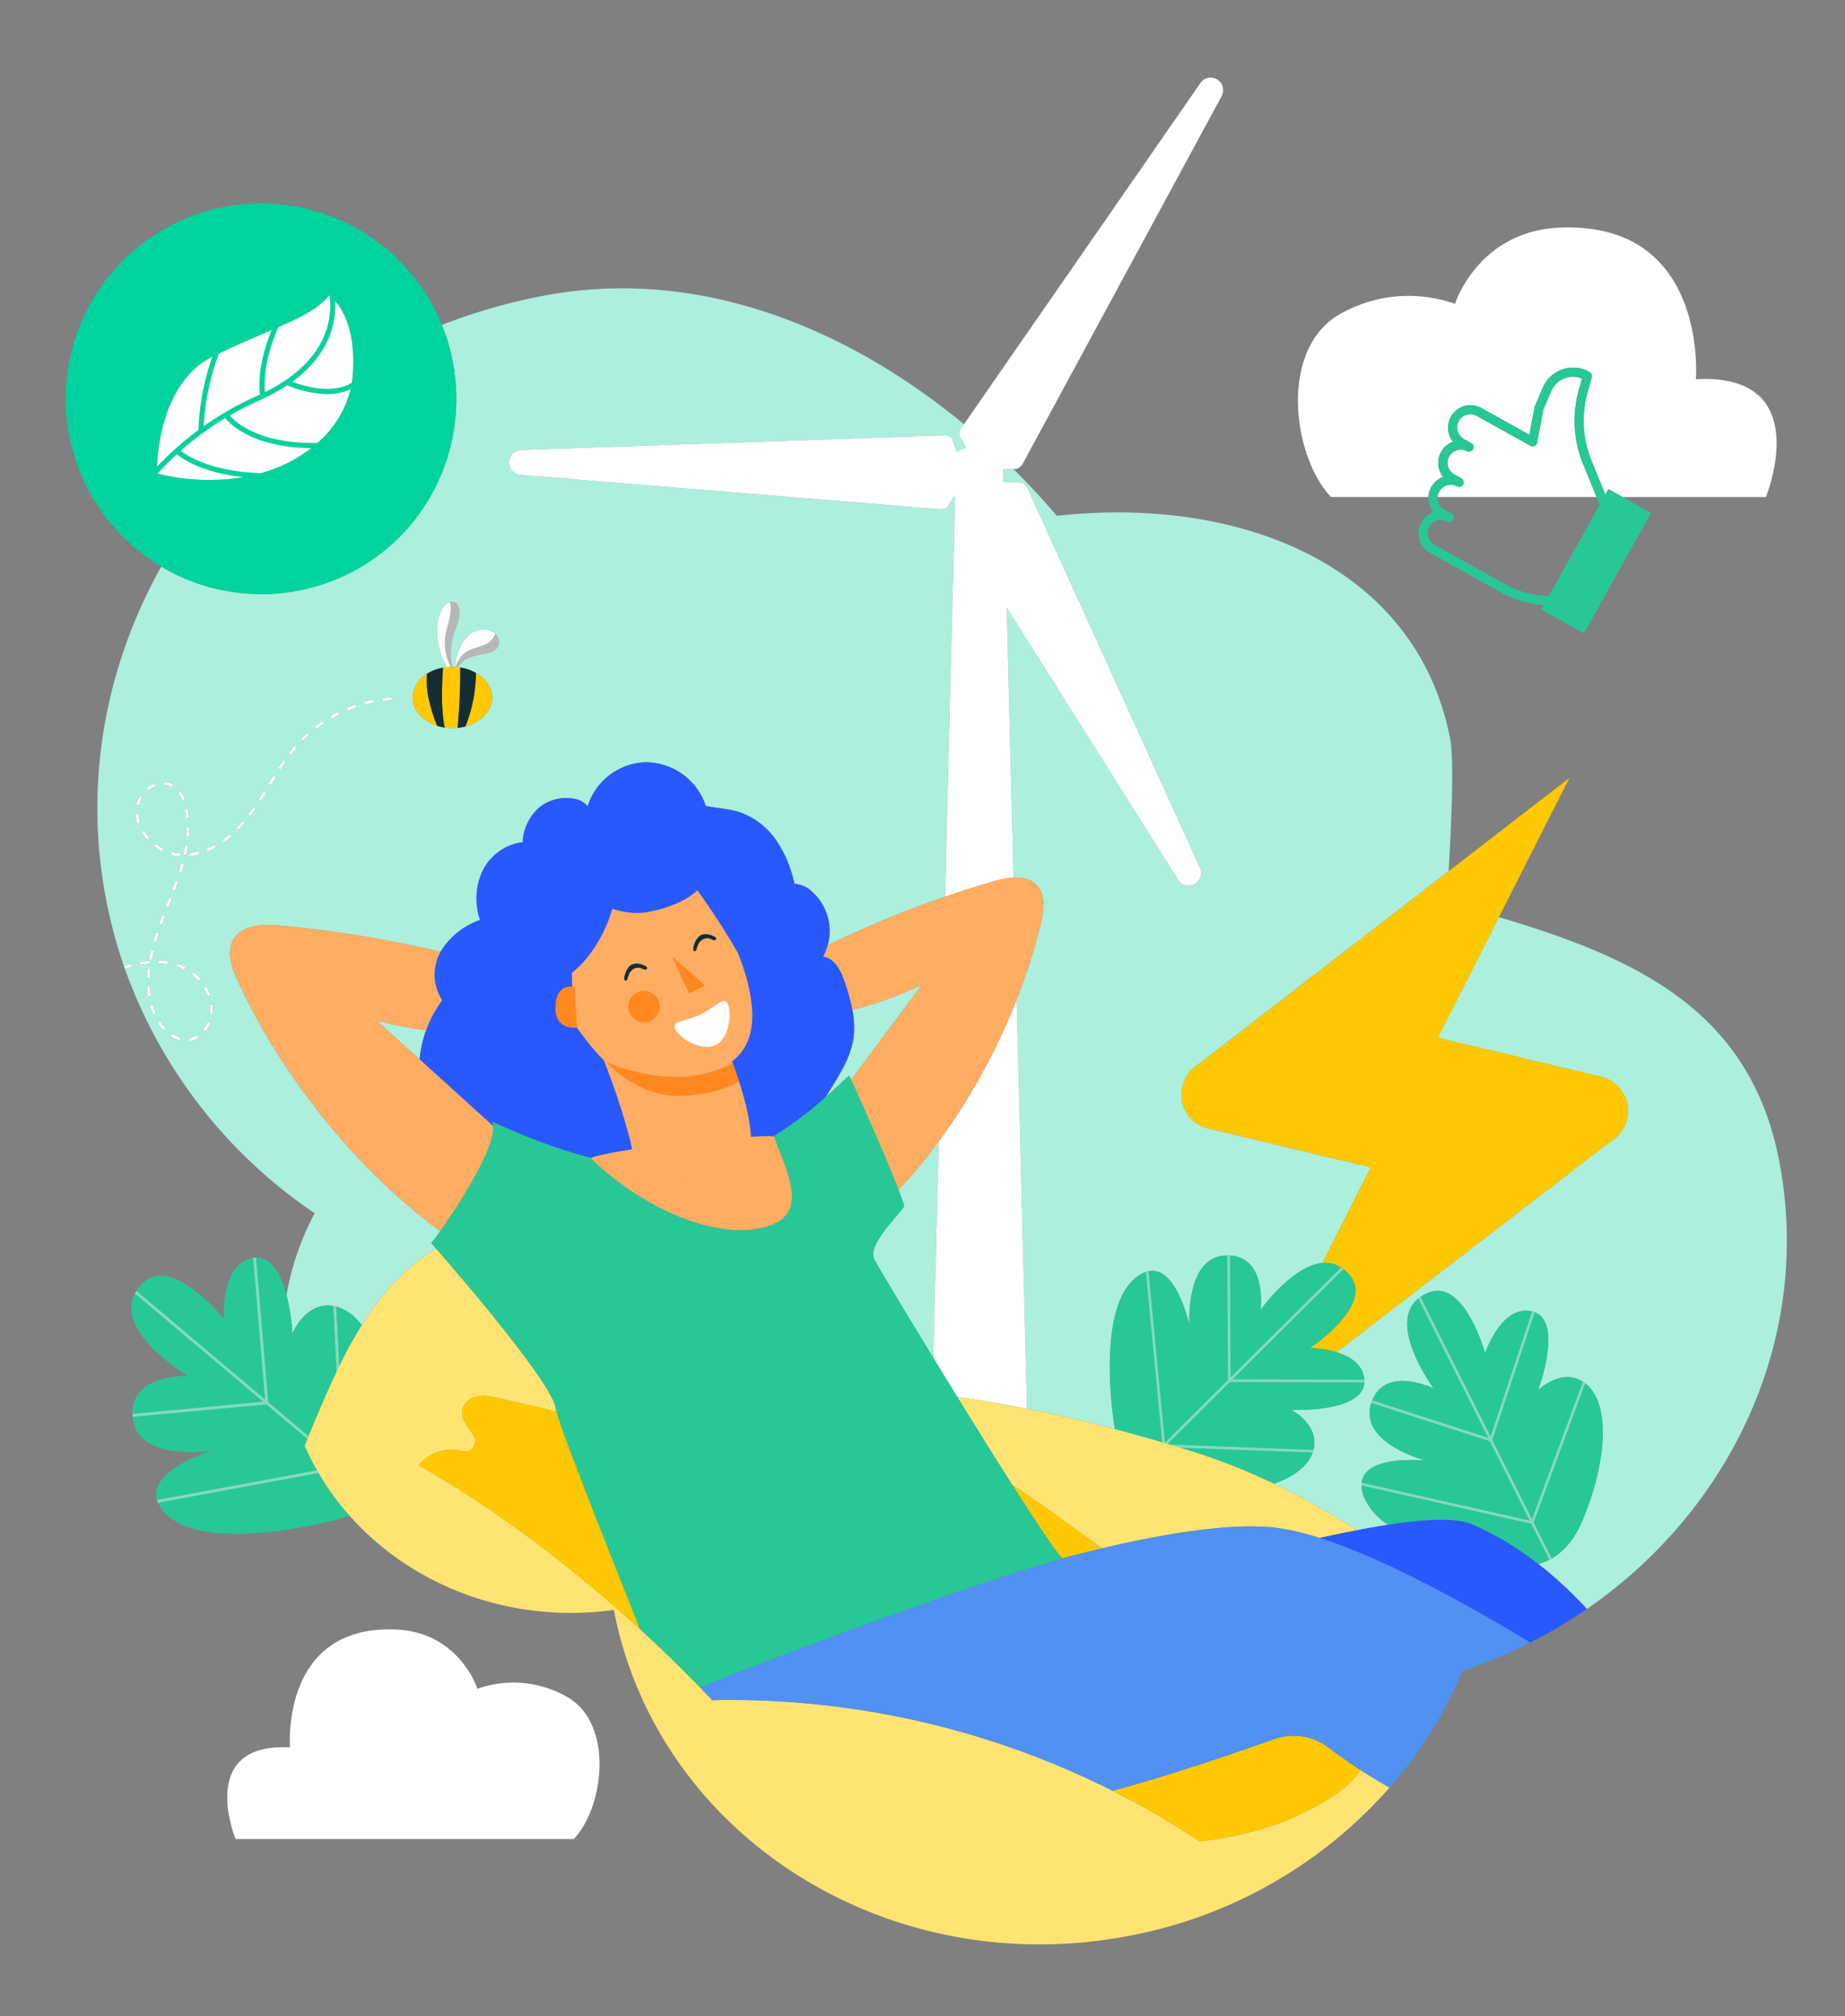 <?xml version="1.0" encoding="UTF-8"?>
<svg xmlns="http://www.w3.org/2000/svg" id="Calque_1" data-name="Calque 1" viewBox="0 0 476 520">
  <rect x="0" y="0" width="476" height="520" fill="#808080" stroke="none"/>
  <defs>
    <style>.cls-1{fill:none;}.cls-2{fill:#acefdc;}.cls-3{fill:#00d39d;}.cls-4{fill:#fff;}.cls-5{fill:#27c896;}.cls-6{fill:#7ddebf;}.cls-7{fill:#ffc802;}.cls-8{fill:#ffad63;}.cls-9{fill:#ffe473;}.cls-10{fill:#2859ff;}.cls-11{fill:#5091f2;}.cls-12{opacity:0.43;}.cls-13{fill:#132d32;}.cls-14{fill:#ff8920;}.cls-15{fill:#ff891f;}</style>
  </defs>
  <title>476x520_Offre-Verte-Fixe</title>
  <path class="cls-1" d="M372.561,131.4l1.932,1.076a1.179,1.179,0,1,1-1.147,2.06,3.411,3.411,0,0,0-3.319,5.959l18.331,10.21a24.228,24.228,0,0,0,10.514,3.015l.711.036,13.123-23.563-.811-1.986h-41A3.321,3.321,0,0,0,372.561,131.4Z"></path>
  <path class="cls-2" d="M219.91,260.49a22.021,22.021,0,0,1,.28,7.222c-.651,4.541-3.076,8.607-5.488,12.509q-.868,1.4-1.755,2.8c3.308-2.943,5.468-5.161,6.177-5.534l.463,1.027,18.275-24.531A95.448,95.448,0,0,1,219.91,260.49Z"></path>
  <path class="cls-2" d="M97.258,263.27l11.01,9.981a29.342,29.342,0,0,1,1.663-7.534A103.5,103.5,0,0,1,97.258,263.27Z"></path>
  <path class="cls-2" d="M413.355,277.8A9.009,9.009,0,0,1,419.72,288.7a8.6,8.6,0,0,1-4.052,5.575l-70.845,54.5c3.41,1.039,6.859,3.084,7.146,7.092h0c.006.084.019.163.022.249.312,8.327-18.841,7.546-18.841,7.546s7.388,3.811,5.705,10.3h0v0q-.09.347-.217.7h0c-.054.154-.107.307-.171.464-1.343,3.251-4.844,5.826-9.809,7.57a196.427,196.427,0,0,1,21.464,11.983c2.712-.523,5.4-1,8-1.4a16.681,16.681,0,0,1-6.031-6.716,8.953,8.953,0,0,1-.815-3.434l-.014,0c0-.081.01-.155.013-.234,0-.129.009-.258.021-.382,0-.035,0-.073.006-.108l.01,0c.881-7.383,16.63-5.658,16.63-5.658s-17.349-4.406-14.207-14.685c.023-.077.052-.144.077-.219h0c.075-.231.152-.461.238-.675h0c3.608-9,15.825-3.053,15.825-3.053s-12.189-16.55-3.954-23.188l0-.009c.185-.149.377-.294.583-.432v0a10.645,10.645,0,0,1,2.264-1.142c9.115-3.374,14.379,15.693,14.379,15.693s4.285-12.737,12.137-10.766h0c.082.021.161.033.244.057,8.008,2.3,1.286,20.255,1.286,20.255s5.927-5.829,11.566-2.2h0c.2.129.4.272.6.427h0c.129.1.258.2.387.308,5.912,5.072,5.39,19.153-.907,34.612-2.193,5.384-5.1,8.49-8.113,10.227h0c-.209.121-.418.236-.628.343h0a14.625,14.625,0,0,1-2.838,1.095A105.235,105.235,0,0,1,409.406,415c37.546-25.854,58.407-70.428,49.581-115.72-7.51-38.536-36.53-52.143-72.291-62.723l-15.762,31.1Z"></path>
  <path class="cls-2" d="M258.9,124.355l4.6.05a3.218,3.218,0,0,1,1.578,1.487l44.466,97.847a3.219,3.219,0,0,1-1.338,4.293l0,0a3.218,3.218,0,0,1-4.324-1.234l-44.161-70.11,1.765,69.677c2.327-.108,4.532.369,6.061,2.062,2.3,2.543,1.758,6.481.956,9.813a149.906,149.906,0,0,1-6.219,19.58l2.674,105.553q11.383,2.258,22.649,5.224c-.046-.376-.086-.715-.123-1,0,0-4.774-28.936,5.123-37.682a8.946,8.946,0,0,1,3.008-1.847v-.014c.076-.026.15-.039.226-.061.124-.037.248-.073.37-.1.034-.008.07-.021.1-.028v.01c7.289-1.469,10.568,14.032,10.568,14.032s-1.231-17.857,9.514-18.082c.08,0,.153.005.232,0h0c.243,0,.485,0,.715.015h0c9.68.616,7.842,14.08,7.842,14.08s8.154-11.459,16-12.17l12.5-24.669-42.18-10.079a8.838,8.838,0,0,1-6.411-10.745c.015-.054.03-.109.046-.163l0,0a8.6,8.6,0,0,1,4.052-5.575l64.546-49.819c.664-11.148,1.472-28.638.4-34.161-8.713-44.71-54.22-62.724-101.471-57.487-3.514-4.126-7.265-8.175-11.227-12.1l-2.621.053Z"></path>
  <path class="cls-2" d="M231.8,306.925c.543,1.414,1.049,2.779,1.5,4.07-.822,1.948-9.594,9.85-7.769,13.77.5,1.085,7.071,12.077,15.252,25.467L242.2,294.4A134.468,134.468,0,0,1,231.8,306.925Z"></path>
  <path class="cls-2" d="M85.97,336.844h0c.253.043.511.1.774.166h0c.17.044.34.086.514.141a12.569,12.569,0,0,1,6.058,4.663,74.98,74.98,0,0,1,5.836-8.149,53.423,53.423,0,0,1,13.362-11.628c-.8-.915-1.26-1.439-1.26-1.439a35.573,35.573,0,0,0,2.326-3.048C91.509,301.374,72.378,277.043,61.3,252.908c-1.553-3.383-2.952-7.468-1.037-10.66,2.252-3.754,7.55-3.909,11.91-3.516a296.4,296.4,0,0,1,41.49,6.751,19.224,19.224,0,0,1,10.2-8.2,16.889,16.889,0,0,1,.62-12.625,13.394,13.394,0,0,1,10.172-7.414c.156-.018.36-.083.352-.24,0-.081-.083-.066-.138-.032,0,.028-.007.057-.007.084-.039,0-.049-.015-.044-.032a.113.113,0,0,1,.051-.052h0a12.5,12.5,0,0,1,4.317-8.747,11.107,11.107,0,0,1,8.984-2.19,5.265,5.265,0,0,1,3.44,1.966,16.169,16.169,0,0,1,15.092-11.4,16.4,16.4,0,0,1,15.385,11.249c3.023.648,5.694.665,8.641,1.6a18.984,18.984,0,0,1,9.543,7.3,31.2,31.2,0,0,1,4.688,11.212,7.018,7.018,0,0,1,4.363,1.85,13.6,13.6,0,0,1,4.2,14A272.832,272.832,0,0,1,243.8,231.307l2.451-96.756a3.222,3.222,0,0,1,.013-.525l.146-5.751c-.115-.1-.233-.188-.341-.29l-1.592,2.75a3.219,3.219,0,0,1-2.075.622L134.429,122.5a3.218,3.218,0,0,1-3.049-3.3v-.006a3.218,3.218,0,0,1,3.231-3.129l108.951-3.751a3.219,3.219,0,0,1,1.989.7l1.266,3.638a7.366,7.366,0,0,1,2.418-1.134l-1.677-3.049a3.217,3.217,0,0,1,.5-2.108l.644-.929c-29.779-24.611-68.406-40.967-109.048-33.047a149.381,149.381,0,0,0-25.676,7.436,50.368,50.368,0,0,1-72.382,62.326c-14.369,25.688-20.088,55.778-14.17,86.146a124.7,124.7,0,0,0,4.568,16.952c.593-.2,1.188-.4,1.768-.559l.188.688c-.567.155-1.146.338-1.726.534a128,128,0,0,0,48.96,63.019,70.517,70.517,0,0,0-7.269,21.091,54.694,54.694,0,0,1,1.533,9.933S78.842,335.648,85.97,336.844Zm24.2-163.067h0c.292-.184.6-.355.917-.513l.063-.029c.3-.146.6-.278.92-.4l.1-.035q.476-.179.978-.319l.059-.016q.535-.147,1.1-.249h0q.51-.092,1.038-.144a14.81,14.81,0,0,1-1.937-4.651c-.84-3.34-1.005-7.1.556-10.114a4.463,4.463,0,0,1,1.445-1.75,2.3,2.3,0,0,1,.669-.279l0-.011a2.15,2.15,0,0,1,.295-.051c.046-.005.092-.009.138-.011a1.813,1.813,0,0,1,.394.026c.045.008.088.017.132.028a1.569,1.569,0,0,1,.44.177h0a2.483,2.483,0,0,1,1,1.651,4.354,4.354,0,0,1,.087.689c.1,2.075-.926,3.982-1.548,5.944-.136.427-.248.863-.345,1.3-.032.147-.054.3-.082.445-.056.294-.109.589-.148.886-.024.18-.039.361-.056.542-.026.268-.048.537-.06.806-.009.195-.013.389-.015.584,0,.258,0,.516.012.773.008.2.016.4.031.6.019.254.048.506.079.759.024.2.046.4.078.595.042.261.1.518.152.775.015.07.028.139.044.209h.046c.24,0,.474.019.709.033a12.335,12.335,0,0,1,.14-1.249,12,12,0,0,1,3.09-6.7,5.413,5.413,0,0,1,6.423-1.117,3.676,3.676,0,0,1,.676.532h0c.049.049.094.1.141.153s.092.1.136.156.083.107.124.163.086.125.126.19.065.1.094.155a3.128,3.128,0,0,1,.169.354c.013.032.021.065.032.1a2.822,2.822,0,0,1,.091.3c.011.046.019.092.027.138a2.537,2.537,0,0,1,.035.292c0,.043.007.086.007.13a2.358,2.358,0,0,1-.031.423c-.271,1.562-1.908,2.274-3.323,2.557a21.639,21.639,0,0,0-4.444,1.04,5.343,5.343,0,0,0-2.694,2.454,12.03,12.03,0,0,1,4.506,1.463h0c2.546,1.458,4.2,3.791,4.177,6.416-.026,3.438-2.9,6.333-6.889,7.393h0a12.76,12.76,0,0,1-2.007.363h0a13.355,13.355,0,0,1-1.434.075,12.94,12.94,0,0,1-3.853-.612h0c-3.75-1.2-6.383-4.059-6.357-7.376A7.35,7.35,0,0,1,110.166,173.778Zm-9.093,6.069.045.711c-.778.05-1.564.128-2.336.231l-.1-.705C99.474,179.978,100.276,179.9,101.072,179.847Zm-4.75.635.143.7c-.767.157-1.536.341-2.286.546l-.187-.687C94.756,180.828,95.54,180.641,96.322,180.481ZM91.7,181.746l.232.674c-.728.25-1.466.532-2.194.838l-.275-.656C90.205,182.289,90.958,182,91.7,181.746ZM87.283,183.6l.318.637c-.7.347-1.393.723-2.067,1.116l-.359-.615C85.864,184.337,86.573,183.954,87.283,183.6Zm-4.139,2.411.4.592c-.643.432-1.283.895-1.9,1.375l-.436-.562C81.835,186.926,82.488,186.453,83.145,186.012Zm-3.789,2.934.473.531c-.59.525-1.162,1.069-1.7,1.619l-.508-.5C78.169,190.035,78.754,189.479,79.355,188.945ZM76,192.363l.541.463c-.492.575-.989,1.191-1.478,1.832l-.566-.432C74.992,193.575,75.5,192.948,76,192.363Zm-2.905,3.8.584.406q-.672.97-1.313,1.963l-.6-.387C72.2,197.474,72.639,196.813,73.093,196.16Zm-2.6,3.993.605.375c-.418.673-.83,1.347-1.243,2.021l-.607-.371Q69.865,201.164,70.49,200.153ZM68,204.2l.605.377q-.63,1.009-1.273,2.011l-.6-.387Q67.381,205.2,68,204.2Zm-3.7,5.523q.574-.769,1.12-1.559l.586.406c-.37.532-.747,1.06-1.136,1.579l-.267.354-.568-.43Zm-1.751,2.17.537.469c-.536.613-1.087,1.2-1.64,1.751l-.5-.5C61.487,213.066,62.027,212.489,62.552,211.889Zm-9.4,42.578a12.775,12.775,0,0,1,1.06,2.2l-.668.246a12.265,12.265,0,0,0-1-2.074ZM51.3,220.353a15.987,15.987,0,0,1-2.384.446l-.076-.707a15.472,15.472,0,0,0,2.276-.427Zm-2.526-4.537-.709-.061c.065-.78.1-1.555.1-2.3l.713-.042C48.875,214.221,48.841,215.015,48.772,215.815Zm-.017-4.807-.709.07a22.53,22.53,0,0,0-.349-2.311l.7-.143A23.362,23.362,0,0,1,48.756,211.009Zm-2.179-6.893a9.453,9.453,0,0,1,1.151,2.174l-.664.256A8.81,8.81,0,0,0,46,204.534Zm-2.5,16.326.2-.684a10.434,10.434,0,0,0,2.257.4l-.045.711A11.177,11.177,0,0,1,44.076,220.442Zm1.905,6.971q-.4,1.124-.824,2.235l-.666-.254q.42-1.1.82-2.22Zm.772-4.735.686.191q-.319,1.147-.689,2.287l-.678-.219Q46.437,223.811,46.754,222.678ZM42.331,201.69a5.075,5.075,0,0,1,2,.5c.143.069.28.143.413.222l-.363.613c-.117-.069-.237-.135-.36-.194A4.385,4.385,0,0,0,42.3,202.4Zm.211,34.587q-.428,1.094-.833,2.213l-.67-.242q.407-1.126.839-2.23Zm-.4-17.376-.328.633a13.683,13.683,0,0,1-2.052-1.31l.436-.564A12.793,12.793,0,0,0,42.139,218.9Zm-2.273-16.787.256.664a6.9,6.9,0,0,0-1.936,1.144l-.455-.547A7.572,7.572,0,0,1,39.865,202.114ZM38.5,216.095l-.527.479a12.764,12.764,0,0,1-1.463-1.949l.607-.371A12.163,12.163,0,0,0,38.5,216.095Zm.452,29,.693.164c-.185.776-.347,1.552-.482,2.3l-.7-.127C38.6,246.672,38.763,245.884,38.95,245.095Zm-3.16-39.28q.144-.292.313-.568l.607.371c-.1.167-.2.337-.282.512a7.46,7.46,0,0,0-.567,1.574l-.693-.164A8.188,8.188,0,0,1,35.79,205.814ZM34.97,210l.711-.047a8.731,8.731,0,0,0,.456,2.227l-.674.23A9.427,9.427,0,0,1,34.97,210Zm1.133,38.14c.808-.147,1.61-.254,2.387-.317l.059.709c-.754.063-1.533.166-2.318.31Zm2.011,1.667.707.08c-.09.789-.147,1.575-.174,2.337l-.711-.023C37.961,251.421,38.021,250.616,38.113,249.809Zm-.153,4.8.711-.041a22.443,22.443,0,0,0,.252,2.321l-.7.115A23.1,23.1,0,0,1,37.96,254.607Zm1.586,7.029a19.683,19.683,0,0,1-.8-2.278l.686-.2a18.762,18.762,0,0,0,.773,2.2Zm.014-18.854q.328-1.147.7-2.281l.678.221q-.368,1.122-.7,2.256Zm2.625,22.925a12.792,12.792,0,0,1-1.513-1.914l.6-.387a12.052,12.052,0,0,0,1.429,1.807ZM43.193,248.7a17.583,17.583,0,0,0-2.314-.225l.023-.711a18.359,18.359,0,0,1,2.408.232Zm-.439-14.889.878-2.2.662.262-.878,2.206Zm3.554,34.512a8.113,8.113,0,0,1-2.243-1.04l.389-.6a7.447,7.447,0,0,0,2.046.95Zm1.276-18.2q-.368-.192-.747-.357a14.728,14.728,0,0,0-1.387-.522l.217-.678a15.248,15.248,0,0,1,1.454.548c.268.116.532.243.793.379Zm.44-29.567-.7-.156c.176-.784.326-1.562.446-2.31l.7.113C48.356,218.959,48.2,219.75,48.024,220.549Zm1.72,47.757a5.977,5.977,0,0,1-.945.2l-.094-.705a5.275,5.275,0,0,0,2.078-.743l.373.605A5.941,5.941,0,0,1,49.744,268.306Zm1.436-15.334a12.99,12.99,0,0,0-1.67-1.594l.443-.557a13.814,13.814,0,0,1,1.762,1.68Zm2.962,11.162a8.4,8.4,0,0,1-1.135,1.877l-.555-.445a7.687,7.687,0,0,0,1.038-1.72l.1-.235.66.268C54.215,263.964,54.18,264.05,54.142,264.134Zm.709-2.645-.707-.08a8.924,8.924,0,0,0,.054-.982,9.6,9.6,0,0,0-.09-1.295l.705-.1a10.256,10.256,0,0,1,.1,1.393A9.424,9.424,0,0,1,54.851,261.489Zm-1.263-41.918-.273-.656a19.851,19.851,0,0,0,2.091-1.026l.35.619A20.256,20.256,0,0,1,53.588,219.571Zm3.787-2.938c.615-.436,1.237-.919,1.848-1.438l.461.543c-.626.532-1.265,1.029-1.9,1.478Z"></path>
  <path class="cls-3" d="M117.236,109.911a50.385,50.385,0,1,0-56.9,42.818A50.087,50.087,0,0,0,117.236,109.911Zm-59.126-2.058c1.507,1.815,7.464,7.6,22.173,7.726a37.712,37.712,0,0,1-12.967,6.456c-12.486-.345-18.836-4.351-20.693-5.762A79.23,79.23,0,0,1,58.111,107.852Zm16-8.495a27.92,27.92,0,0,0,10.307,2.293,13.824,13.824,0,0,0,6.036-1.268,26.9,26.9,0,0,1-8.581,13.876c-8.831.152-14.521-1.763-17.793-3.482a16.8,16.8,0,0,1-4.817-3.608,78.006,78.006,0,0,1,7.6-3.87A48.047,48.047,0,0,0,74.112,99.358Zm16.843-2.122c-.042.5-.1.99-.179,1.482-5.15,3.194-12.7.778-15.379-.255,10.393-7.548,11.348-16.405,11.053-20.8C88.565,80.049,91.931,85.738,90.955,97.236ZM84.861,76.22s.05.031.132.09c.589,3.62,1.142,16.1-16.654,24.853-.194-1.893-.386-7.992,3.465-16.757C77.866,81.757,82.316,79.5,84.861,76.22Zm-14.8,8.939c-3.75,9.16-3.186,15.2-2.977,16.589-.255.117-.5.238-.758.354a79.53,79.53,0,0,0-13.79,7.832A63.358,63.358,0,0,1,56.481,91.2C61.569,88.763,66.124,86.854,70.064,85.159ZM54.792,92.023A62.546,62.546,0,0,0,51.2,110.9a79.722,79.722,0,0,0-10.69,9.474C40.746,114.949,42.471,98.179,54.792,92.023ZM40.658,122.14c1.369-1.506,3.025-3.2,4.971-4.973,1.569,1.271,6.806,4.837,17.17,5.9A55.421,55.421,0,0,1,40.658,122.14Z"></path>
  <path class="cls-4" d="M67.316,122.034a37.712,37.712,0,0,0,12.967-6.456c-14.708-.128-20.666-5.911-22.173-7.726a79.23,79.23,0,0,0-11.487,8.42C48.48,117.682,54.83,121.689,67.316,122.034Z"></path>
  <path class="cls-4" d="M75.4,98.463c2.679,1.033,10.229,3.449,15.379.255.076-.493.137-.987.179-1.482.977-11.5-2.39-17.187-4.5-19.571C86.745,82.058,85.79,90.915,75.4,98.463Z"></path>
  <path class="cls-4" d="M51.2,110.9a62.546,62.546,0,0,1,3.588-18.878c-12.32,6.155-14.046,22.926-14.278,28.352A79.722,79.722,0,0,1,51.2,110.9Z"></path>
  <path class="cls-4" d="M59.263,107.169a16.8,16.8,0,0,0,4.817,3.608c3.272,1.719,8.963,3.634,17.793,3.482a26.9,26.9,0,0,0,8.581-13.876,13.824,13.824,0,0,1-6.036,1.268,27.92,27.92,0,0,1-10.307-2.293,48.047,48.047,0,0,1-7.254,3.942A78.006,78.006,0,0,0,59.263,107.169Z"></path>
  <path class="cls-4" d="M68.339,101.163c17.8-8.753,17.243-21.233,16.654-24.853-.083-.058-.132-.09-.132-.09-2.545,3.284-7,5.537-13.056,8.186C67.953,93.171,68.145,99.271,68.339,101.163Z"></path>
  <path class="cls-4" d="M52.539,109.935a79.53,79.53,0,0,1,13.79-7.832c.262-.116.5-.237.758-.354-.209-1.39-.772-7.429,2.977-16.589-3.941,1.7-8.5,3.6-13.583,6.044A63.358,63.358,0,0,0,52.539,109.935Z"></path>
  <path class="cls-4" d="M45.628,117.167c-1.946,1.777-3.6,3.467-4.971,4.973a55.421,55.421,0,0,0,22.141.927C52.435,122,47.2,118.437,45.628,117.167Z"></path>
  <path class="cls-4" d="M368.525,128.2a5.819,5.819,0,0,1,3.813-5.185,5.807,5.807,0,0,1,2.535-9.094,5.781,5.781,0,0,1,7.223-8.733l12.473,6.947,1.31-7.035a1.19,1.19,0,0,1,.075-.245l2.018-4.74a8.488,8.488,0,0,1,12.139-4.158,1.179,1.179,0,0,1,.562,1.346l-1.108,3.984a27.157,27.157,0,0,0,1.016,17.462l3.594,8.8.78-1.4,3.685,2.052h36.947s13.193-32.054-18.054-30.4c0,0,3.278-40.752-35.195-39.08-21.025.914-26.967,19.654-26.967,19.654a35.731,35.731,0,0,0-29.9,2.778c-15.312,8.913-12.263,36.108-2.091,47.042Z"></path>
  <path class="cls-4" d="M407.292,100.655l.843-3.031a6.128,6.128,0,0,0-4.279-.129,6.236,6.236,0,0,0-3.714,3.544l-1.968,4.622-1.587,8.519a1.178,1.178,0,0,1-1.733.814l-13.906-7.745a3.411,3.411,0,0,0-3.319,5.959l1.931,1.076a1.179,1.179,0,1,1-1.147,2.06A3.411,3.411,0,0,0,375.1,122.3l1.931,1.076a1.179,1.179,0,0,1-1.147,2.06,3.373,3.373,0,0,0-4.566,1.36,3.441,3.441,0,0,0-.419,1.4h41l-3.5-8.562A29.524,29.524,0,0,1,407.292,100.655Z"></path>
  <path class="cls-4" d="M148.054,474.337c7.913-8.5,10.284-29.657-1.626-36.589a27.792,27.792,0,0,0-23.26-2.161s-4.622-14.576-20.975-15.287C72.27,419,74.819,450.7,74.819,450.7c-24.3-1.29-14.042,23.641-14.042,23.641Z"></path>
  <path class="cls-5" d="M83.974,392.62a33.67,33.67,0,0,0,6.165-1.743,69.218,69.218,0,0,1-7.931-10.939l-41.454,7.672a9.647,9.647,0,0,0,2.267,3.057C53.345,400.471,83.974,392.62,83.974,392.62Z"></path>
  <path class="cls-5" d="M65.3,324.464c-8.618,1.383-7.453,15.824-7.453,15.824s-13.316-16.658-20.915-9.442a11.473,11.473,0,0,0-1.758,2.094l33.191,28Z"></path>
  <path class="cls-5" d="M81.8,379.229a67.788,67.788,0,0,1-3.159-6.289q.34-.9.675-1.754L68.7,362.235l-34.48,3.2c.007.085.007.164.017.25,1.253,11.52,20.317,8.516,20.317,8.516s-16.34,4.982-14.076,12.672Z"></path>
  <path class="cls-5" d="M69.2,361.645l10.415,8.787c.509-1.273,1.005-2.474,1.47-3.568,1.849-4.349,3.713-8.724,5.744-13.007l-.857-17.012c-7.127-1.2-10.525,7.1-10.525,7.1a54.694,54.694,0,0,0-1.533-9.933c-1.341-5.107-3.815-10.161-8.346-9.592.172-.022.335-.021.5-.026Z"></path>
  <path class="cls-5" d="M40.651,387.375c-.051-.13-.1-.259-.142-.388C40.55,387.115,40.6,387.245,40.651,387.375Z"></path>
  <path class="cls-5" d="M34.787,333.622c-5.341,10.076,13.769,21.3,13.769,21.3s-14.634-.706-14.385,9.749l33.7-3.131Z"></path>
  <path class="cls-5" d="M85.974,336.845c.253.043.511.1.774.166C86.485,336.944,86.227,336.888,85.974,336.845Z"></path>
  <path class="cls-5" d="M93.322,341.815a12.569,12.569,0,0,0-6.058-4.663c-.174-.055-.344-.1-.514-.141l.776,15.4A113.84,113.84,0,0,1,93.322,341.815Z"></path>
  <path class="cls-6" d="M79.313,371.187c.1-.257.2-.5.3-.755L69.2,361.645l-3.13-37.254c-.166.006-.33,0-.5.026-.092.011-.176.033-.265.047h0l3.065,36.479-33.191-28,0,0c-.145.225-.275.45-.395.676l.009.007,33.089,27.916-33.7,3.131h0c.006.248.028.508.051.769h0l34.48-3.2Z"></path>
  <path class="cls-6" d="M82.207,379.938c-.138-.235-.276-.471-.411-.708L40.48,386.876l-.01,0c.011.036.029.073.04.109.04.128.091.258.142.388.031.079.051.157.087.237l.015,0Z"></path>
  <path class="cls-6" d="M86.75,337.012h0c-.263-.067-.521-.123-.774-.166h0l.857,17.012c.23-.484.465-.965.7-1.447Z"></path>
  <path class="cls-4" d="M240.79,350.233c1.984,3.246,4.061,6.633,6.171,10.054q9.063,1.3,18,3.088l-2.674-105.553A162.758,162.758,0,0,1,242.2,294.4Z"></path>
  <path class="cls-4" d="M247.557,112.461l1.677,3.049a7.366,7.366,0,0,0-2.418,1.134l-1.266-3.638a3.219,3.219,0,0,0-1.989-.7L134.61,116.059a3.218,3.218,0,0,0-3.231,3.129v.006a3.218,3.218,0,0,0,3.049,3.3l107.976,8.86a3.219,3.219,0,0,0,2.075-.622l1.592-2.75c.108.1.227.194.341.29l-.146,5.751a3.222,3.222,0,0,0-.013.525L243.8,231.307q6.134-2.112,12.362-3.939a23.364,23.364,0,0,1,5.321-1l-1.765-69.677,44.161,70.11a3.218,3.218,0,0,0,4.324,1.234l0,0a3.219,3.219,0,0,0,1.338-4.293l-44.466-97.847a3.218,3.218,0,0,0-1.578-1.487l-4.6-.05-.084-3.342,2.621-.053.846-.017a3.219,3.219,0,0,0,1.6-1.373l51.268-94.73a3.219,3.219,0,0,0-5.48-3.373L248.7,109.424l-.644.929A3.217,3.217,0,0,0,247.557,112.461Z"></path>
  <path class="cls-7" d="M305.144,280.1l0,0c-.016.054-.031.109-.046.163a8.838,8.838,0,0,0,6.411,10.745l42.18,10.079-12.5,24.669a7.372,7.372,0,0,1,4.8,1.173l.007-.007c.2.129.4.267.593.419l0,0a10.646,10.646,0,0,1,1.792,1.794c6.052,7.606-10.418,18.56-10.418,18.56a27.273,27.273,0,0,1,6.871,1.077l70.845-54.5a8.6,8.6,0,0,0,4.052-5.575,9.009,9.009,0,0,0-6.365-10.908l-42.421-10.137,15.762-31.1,18.189-35.89-31.144,24.038L309.2,274.526A8.6,8.6,0,0,0,305.144,280.1Z"></path>
  <path class="cls-5" d="M318.016,355.746l33.953.123c-.288-4.008-3.737-6.053-7.146-7.092a27.273,27.273,0,0,0-6.871-1.077s16.47-10.954,10.418-18.56a10.646,10.646,0,0,0-1.792-1.794Z"></path>
  <path class="cls-5" d="M338.855,373.966q-.09.347-.217.7Q338.765,374.313,338.855,373.966Z"></path>
  <path class="cls-5" d="M295.838,328c.124-.036.248-.073.37-.1C296.087,327.925,295.963,327.961,295.838,328Z"></path>
  <path class="cls-5" d="M295.614,328.073a8.946,8.946,0,0,0-3.008,1.847c-9.9,8.747-5.123,37.682-5.123,37.682.037.283.077.622.123,1q6.114,1.606,12.219,3.412Z"></path>
  <path class="cls-5" d="M317.3,356.458l-16.062,15.971.536.158,37.083,1.377c1.683-6.489-5.705-10.3-5.705-10.3s19.153.781,18.841-7.546c.006.161-.008.312-.016.466Z"></path>
  <path class="cls-5" d="M345.98,326.933a7.372,7.372,0,0,0-4.8-1.173c-7.843.711-16,12.17-16,12.17s1.837-13.464-7.842-14.08l.163,31.4Z"></path>
  <path class="cls-5" d="M316.794,355.952l-.166-32.118c-.079,0-.152-.007-.232,0-10.745.225-9.514,18.082-9.514,18.082s-3.279-15.5-10.568-14.032l4.239,44.222Z"></path>
  <path class="cls-5" d="M307.729,374.407a160.254,160.254,0,0,1,20.929,8.3c4.965-1.744,8.467-4.319,9.809-7.57.065-.157.117-.31.171-.464L304.461,373.4C305.551,373.735,306.639,374.065,307.729,374.407Z"></path>
  <path class="cls-6" d="M304.461,373.4l34.177,1.269h0q.126-.357.217-.7v0h0l-37.083-1.377Q303.117,372.989,304.461,373.4Z"></path>
  <path class="cls-6" d="M301.238,372.429,317.3,356.458l34.675.125c.008-.154.022-.3.016-.466,0-.086-.016-.165-.022-.249h0l-33.953-.123,28.562-28.4,0,0c-.2-.152-.394-.29-.593-.419l-.007.007-28.474,28.312-.163-31.4h0c-.23-.015-.472-.015-.715-.015h0l.166,32.118L300.552,372.1l-4.239-44.222v-.01c-.034.007-.07.021-.1.028-.122.027-.246.063-.37.1-.076.022-.149.035-.226.061v.014l4.211,43.939Q300.531,372.22,301.238,372.429Z"></path>
  <path class="cls-5" d="M379.767,393.161a78.673,78.673,0,0,1,17.11,10.238,14.625,14.625,0,0,0,2.838-1.095l-4.657-9.283-43.784-9.884a8.953,8.953,0,0,0,.815,3.434,16.681,16.681,0,0,0,6.031,6.716C367.416,391.847,375.6,391.356,379.767,393.161Z"></path>
  <path class="cls-5" d="M384.372,371.721l-30.563-9.871c-.025.075-.054.142-.077.219-3.142,10.278,14.207,14.685,14.207,14.685s-15.75-1.725-16.63,5.658l43.334,9.782Z"></path>
  <path class="cls-5" d="M351.272,382.9c0-.129.008-.258.021-.382C351.281,382.642,351.276,382.771,351.272,382.9Z"></path>
  <path class="cls-5" d="M365.917,334.934c-8.235,6.638,3.954,23.188,3.954,23.188s-12.217-5.95-15.825,3.053l29.876,9.649Z"></path>
  <path class="cls-5" d="M395.276,338.28c-7.852-1.971-12.137,10.766-12.137,10.766s-5.264-19.067-14.379-15.693A10.645,10.645,0,0,0,366.5,334.5l18.061,36Z"></path>
  <path class="cls-5" d="M408.373,356.388c.2.129.4.272.6.427C408.775,356.66,408.574,356.517,408.373,356.388Z"></path>
  <path class="cls-5" d="M400.342,401.961c3.013-1.737,5.92-4.842,8.113-10.227,6.3-15.459,6.819-29.54.907-34.612-.129-.11-.258-.208-.387-.308L395.69,392.688Z"></path>
  <path class="cls-5" d="M385.011,371.4l10.241,20.415,13.12-35.427c-5.639-3.625-11.566,2.2-11.566,2.2s6.722-17.951-1.286-20.255c.155.044.293.105.437.161Z"></path>
  <path class="cls-6" d="M399.714,402.3h0c.21-.108.419-.223.628-.343h0l-4.652-9.273,13.285-35.874h0c-.2-.154-.4-.3-.6-.427h0l-13.12,35.427L385.011,371.4l10.947-32.9c-.144-.056-.283-.117-.437-.161-.083-.024-.162-.036-.244-.057h0L384.558,370.5l-18.061-36v0c-.206.138-.4.283-.583.432l0,.009,18,35.891-29.876-9.649h0c-.086.214-.162.443-.238.675h0l30.563,9.871,10.271,20.473-43.334-9.782-.01,0c0,.035,0,.073-.006.108-.012.124-.016.253-.021.382,0,.079-.014.153-.013.234l.014,0,43.784,9.884Z"></path>
  <path class="cls-8" d="M217.867,253.117a56.14,56.14,0,0,1,2.043,7.372,95.448,95.448,0,0,0,17.952-6.5l-18.275,24.531c3.708,8.231,8.749,19.371,12.218,28.409A134.468,134.468,0,0,0,242.2,294.4a162.758,162.758,0,0,0,20.079-36.581,149.906,149.906,0,0,0,6.219-19.58c.8-3.331,1.34-7.269-.956-9.813-1.528-1.693-3.733-2.17-6.061-2.062a23.364,23.364,0,0,0-5.321,1q-6.228,1.818-12.362,3.939a272.832,272.832,0,0,0-30.285,12.513,13.55,13.55,0,0,1-1.167,2.906C215.259,247.142,216.934,250.332,217.867,253.117Z"></path>
  <path class="cls-9" d="M342.721,464.038c-9.956,6.256-21.469,9.54-33.2,10.921A213.06,213.06,0,0,0,287.067,461.9a219.185,219.185,0,0,0-103.313-23.368c-1.02-1.084-2.066-2.175-3.124-3.268-4.813-4.974-10.007-10.024-15.486-15.034-17.251-15.774-37.311-31.127-57.125-42.289a10.771,10.771,0,0,1,10.775-3.742l.567.125a2.664,2.664,0,0,0,2.814-4.064c-.789-1.2-1.469-2.245-2.069-3.179-2.893-4.507,1.691-8.066,6.9-6.831,7.328,1.736,12.241,2.687,16.588,3.958a6.117,6.117,0,0,1-.2-.861c-.653-6.327-25.032-34.6-30.881-41.307a53.423,53.423,0,0,0-13.362,11.628,74.98,74.98,0,0,0-5.836,8.149,113.84,113.84,0,0,0-5.8,10.595c-.234.482-.469.963-.7,1.447-2.031,4.282-3.9,8.657-5.744,13.007-.465,1.094-.962,2.3-1.47,3.568-.1.251-.2.5-.3.755q-.335.853-.675,1.754a67.788,67.788,0,0,0,3.159,6.289c.135.237.273.473.411.708a69.218,69.218,0,0,0,7.931,10.939c16.108,18.2,41.586,28.051,68.25,24.369.009.046.011.093.02.137,11.387,58.434,71.015,95.981,133.183,83.866A118.645,118.645,0,0,0,358.5,461.069c-2.535-1.44-5.034-2.938-7.473-4.52A27.9,27.9,0,0,1,342.721,464.038Z"></path>
  <path class="cls-9" d="M261.159,382.988c7.76,5.157,15.456,10.8,23.128,16.383,17.5-4.125,35.089-6.888,46.271-5.118a68.778,68.778,0,0,1,9.909,2.441c3.183-.7,6.435-1.385,9.655-2.005A196.427,196.427,0,0,0,328.658,382.7a160.254,160.254,0,0,0-20.929-8.3c-1.09-.341-2.178-.672-3.268-1q-1.344-.411-2.688-.815l-.536-.158q-.706-.21-1.412-.417-6.107-1.8-12.219-3.412-11.28-2.963-22.649-5.224-8.943-1.774-18-3.088C251.781,368.1,256.763,376.09,261.159,382.988Z"></path>
  <path class="cls-7" d="M342.721,464.038a27.9,27.9,0,0,0,8.31-7.489q-4.241-2.75-8.268-5.8a14.83,14.83,0,0,0-13.857-2.228c-13.819,4.836-27.737,9.547-41.839,13.371a213.06,213.06,0,0,1,22.455,13.063C321.252,473.578,332.765,470.295,342.721,464.038Z"></path>
  <path class="cls-7" d="M127.009,360.247c-5.211-1.235-9.8,2.324-6.9,6.831.6.935,1.28,1.983,2.069,3.179a2.664,2.664,0,0,1-2.814,4.064l-.567-.125a10.771,10.771,0,0,0-10.775,3.742c19.814,11.162,39.874,26.515,57.125,42.289-8.059-20.208-19.882-50.067-21.546-56.022C139.25,362.934,134.337,361.983,127.009,360.247Z"></path>
  <path class="cls-7" d="M261.159,382.988c6.08,9.54,11.029,16.976,12.859,18.951,3.387-.893,6.826-1.756,10.269-2.568C276.615,393.786,268.919,388.145,261.159,382.988Z"></path>
  <path class="cls-10" d="M114.091,258a29.84,29.84,0,0,0-5.823,15.254l18.994,17.219a3.3,3.3,0,0,0-.254-1.07c1.873.691,12.536,5.929,25.481,9.268,6.425-2.537,42.545-6.094,47.062-5.56a94.569,94.569,0,0,0,13.4-10.085q.887-1.4,1.755-2.8c2.413-3.9,4.837-7.968,5.488-12.509a22.021,22.021,0,0,0-.28-7.222,56.14,56.14,0,0,0-2.043-7.372c-.933-2.786-2.608-5.976-5.516-6.391a13.55,13.55,0,0,0,1.167-2.906,13.6,13.6,0,0,0-4.2-14,7.018,7.018,0,0,0-4.363-1.85,31.2,31.2,0,0,0-4.688-11.212,18.984,18.984,0,0,0-9.543-7.3c-2.948-.934-5.618-.951-8.641-1.6A16.4,16.4,0,0,0,166.7,196.606a16.169,16.169,0,0,0-15.092,11.4,5.265,5.265,0,0,0-3.44-1.966,11.107,11.107,0,0,0-8.984,2.19,12.5,12.5,0,0,0-4.317,8.747c.055-.034.134-.048.138.032.008.157-.2.222-.352.24a13.394,13.394,0,0,0-10.172,7.414,16.889,16.889,0,0,0-.62,12.625,19.224,19.224,0,0,0-10.2,8.2c-.023.041-.052.077-.074.118A12.035,12.035,0,0,0,114.091,258Z"></path>
  <path class="cls-10" d="M134.862,216.976h0a.113.113,0,0,0-.051.052c-.005.017.005.031.044.032,0-.028.006-.057.007-.084Z"></path>
  <path class="cls-8" d="M127.262,290.469,108.268,273.25l-11.01-9.981a103.5,103.5,0,0,0,12.672,2.447,29.075,29.075,0,0,1,4.161-7.72,12.035,12.035,0,0,1-.5-12.4c.022-.041.051-.077.074-.118a296.4,296.4,0,0,0-41.49-6.751c-4.36-.393-9.658-.238-11.91,3.516-1.915,3.192-.516,7.277,1.037,10.66,11.081,24.135,30.211,48.466,52.288,64.643C118.217,311.057,127.8,296.2,127.262,290.469Z"></path>
  <path class="cls-10" d="M396.877,403.4a78.673,78.673,0,0,0-17.11-10.238c-4.17-1.805-12.35-1.315-21.648.126-2.6.4-5.284.877-8,1.4-3.22.621-6.471,1.306-9.655,2.005,16.036,5.089,36.225,16.081,54.343,26.968A126.127,126.127,0,0,0,409.406,415,105.235,105.235,0,0,0,396.877,403.4Z"></path>
  <path class="cls-11" d="M340.468,396.694a68.778,68.778,0,0,0-9.909-2.441c-11.182-1.77-28.773.993-46.271,5.118-3.443.812-6.882,1.675-10.269,2.568.056.061.115.127.166.177-13.239,2.837-71.872,24.088-93.553,33.145,1.058,1.093,2.1,2.184,3.124,3.268A219.185,219.185,0,0,1,287.067,461.9c14.1-3.825,28.02-8.535,41.839-13.371a14.83,14.83,0,0,1,13.857,2.228q4.022,3.049,8.268,5.8c2.44,1.582,4.938,3.079,7.473,4.52a110.813,110.813,0,0,0,18.835-30.135,128.1,128.1,0,0,0,17.471-7.273C376.692,412.774,356.5,401.783,340.468,396.694Z"></path>
  <path class="cls-5" d="M143.6,364.205c1.665,5.955,13.488,35.814,21.546,56.022,5.479,5.01,10.673,10.06,15.486,15.034,21.681-9.057,80.314-30.308,93.553-33.145-.05-.05-.11-.116-.166-.177-1.83-1.975-6.779-9.411-12.859-18.951-4.4-6.9-9.378-14.886-14.2-22.7-2.11-3.422-4.188-6.808-6.171-10.054-8.181-13.39-14.747-24.382-15.252-25.467-1.824-3.92,6.947-11.823,7.769-13.77-.454-1.291-.96-2.656-1.5-4.07-3.469-9.039-8.51-20.178-12.218-28.409l-.463-1.027c-.71.374-2.87,2.591-6.177,5.534a94.569,94.569,0,0,1-13.4,10.085c.041,0,.1.007.133.013,2.893,8.375,9.729,19.95-1.962,23.291-14.477,4.137-34.714-7.021-45.321-17.712.026-.01.062-.021.089-.032-12.945-3.339-23.608-8.577-25.481-9.268a3.3,3.3,0,0,1,.254,1.07c.539,5.734-9.045,20.588-13.676,27.082a35.573,35.573,0,0,1-2.326,3.048s.462.524,1.26,1.439c5.849,6.7,30.228,34.98,30.881,41.307A6.117,6.117,0,0,0,143.6,364.205Z"></path>
  <path class="cls-8" d="M152.488,298.668c-.027.01-.063.021-.089.032,10.607,10.691,30.844,21.848,45.321,17.712,11.691-3.341,4.855-14.915,1.962-23.291-.035-.005-.093-.008-.133-.013C195.033,292.573,158.913,296.131,152.488,298.668Z"></path>
  <path class="cls-4" d="M128.313,164.163c.032.051.065.1.094.155C128.378,164.265,128.345,164.215,128.313,164.163Z"></path>
  <path class="cls-4" d="M128.7,165.073c.011.046.019.092.027.138C128.719,165.164,128.711,165.118,128.7,165.073Z"></path>
  <path class="cls-4" d="M128.063,163.81c.043.053.083.108.124.163C128.146,163.918,128.106,163.863,128.063,163.81Z"></path>
  <path class="cls-4" d="M128.761,165.5c0,.043.007.086.007.13C128.768,165.589,128.764,165.546,128.761,165.5Z"></path>
  <path class="cls-4" d="M120.341,168.13c2.27-1.424,5.454-1.3,6.946-3.666a9.234,9.234,0,0,0,.5-.963,3.676,3.676,0,0,0-.676-.532,5.413,5.413,0,0,0-6.423,1.117,12,12,0,0,0-3.09,6.7,12.335,12.335,0,0,0-.14,1.249l.121.006A6.66,6.66,0,0,1,120.341,168.13Z"></path>
  <path class="cls-4" d="M128.577,164.672c.013.032.021.065.032.1C128.6,164.737,128.589,164.7,128.577,164.672Z"></path>
  <path class="cls-4" d="M127.786,163.5c.049.049.094.1.141.153C127.881,163.6,127.836,163.55,127.786,163.5Z"></path>
  <path class="cls-4" d="M118.472,157.087a2.483,2.483,0,0,0-1-1.651h0A2.482,2.482,0,0,1,118.472,157.087Z"></path>
  <path class="cls-4" d="M117.011,163.72c-.136.428-.248.863-.345,1.3C116.763,164.584,116.875,164.148,117.011,163.72Z"></path>
  <path class="cls-4" d="M116.584,165.469c-.056.294-.109.589-.148.886C116.475,166.058,116.528,165.763,116.584,165.469Z"></path>
  <path class="cls-4" d="M116.38,166.9c-.026.269-.048.537-.06.806C116.332,167.435,116.354,167.166,116.38,166.9Z"></path>
  <path class="cls-4" d="M116.893,155.229c.044.008.088.017.132.028C116.981,155.247,116.938,155.237,116.893,155.229Z"></path>
  <path class="cls-4" d="M116.5,155.2c-.047,0-.092.005-.138.011C116.406,155.209,116.452,155.206,116.5,155.2Z"></path>
  <path class="cls-4" d="M116.317,169.062c-.01-.258-.014-.515-.012-.773C116.3,168.546,116.307,168.8,116.317,169.062Z"></path>
  <path class="cls-4" d="M114.846,164.407c.37-2.942,1.916-5.808,1.32-8.7-.029-.14-.063-.283-.1-.427a2.3,2.3,0,0,0-.669.279,4.463,4.463,0,0,0-1.445,1.75c-1.561,3.011-1.4,6.774-.556,10.114a14.81,14.81,0,0,0,1.938,4.651c.315-.031.634-.05.957-.058A13.694,13.694,0,0,1,114.846,164.407Z"></path>
  <path class="cls-4" d="M116.348,169.661c.019.254.048.506.079.759C116.4,170.167,116.367,169.915,116.348,169.661Z"></path>
  <path class="cls-4" d="M116.505,171.015c.042.261.1.518.152.775C116.6,171.533,116.547,171.276,116.505,171.015Z"></path>
  <g class="cls-12">
    <path class="cls-4" d="M114.846,164.407a13.694,13.694,0,0,0,1.447,7.605c.136,0,.271-.013.409-.013-.016-.069-.029-.139-.044-.209-.055-.258-.11-.515-.152-.775-.032-.2-.053-.4-.078-.595-.031-.253-.06-.5-.079-.759-.015-.2-.024-.4-.031-.6-.01-.258-.014-.515-.012-.773,0-.195.006-.39.015-.584.012-.27.034-.538.06-.806.017-.181.033-.362.056-.542.039-.3.092-.592.148-.886.028-.148.05-.3.082-.445.1-.44.209-.875.345-1.3.622-1.962,1.646-3.869,1.548-5.944a4.354,4.354,0,0,0-.087-.689,2.482,2.482,0,0,0-1-1.651h0a1.569,1.569,0,0,0-.44-.177c-.044-.011-.088-.021-.132-.028a1.813,1.813,0,0,0-.394-.026c-.046,0-.092.005-.138.011a2.15,2.15,0,0,0-.295.051l0,.011c.035.144.069.287.1.427C116.762,158.6,115.215,161.465,114.846,164.407Z"></path>
  </g>
  <g class="cls-12">
    <path class="cls-4" d="M120.341,168.13a6.66,6.66,0,0,0-2.764,3.906c.236.016.468.042.7.07a5.343,5.343,0,0,1,2.694-2.454,21.639,21.639,0,0,1,4.444-1.04c1.415-.282,3.052-1,3.323-2.557a2.358,2.358,0,0,0,.031-.423c0-.043,0-.086-.007-.13a2.537,2.537,0,0,0-.035-.292c-.008-.046-.016-.093-.027-.138a2.822,2.822,0,0,0-.091-.3c-.012-.032-.02-.065-.032-.1a3.128,3.128,0,0,0-.169-.354c-.029-.053-.062-.1-.094-.155s-.082-.128-.126-.19-.081-.11-.124-.163-.089-.1-.136-.156-.092-.1-.141-.153h0a9.234,9.234,0,0,1-.5.963C125.8,166.832,122.611,166.706,120.341,168.13Z"></path>
  </g>
  <path class="cls-7" d="M110.166,173.778a10.356,10.356,0,0,1,.917-.513C110.765,173.423,110.458,173.594,110.166,173.778Z"></path>
  <path class="cls-7" d="M112.164,172.8c.317-.118.643-.226.978-.319Q112.64,172.621,112.164,172.8Z"></path>
  <path class="cls-7" d="M113.2,172.464c.357-.1.722-.182,1.1-.249Q113.736,172.316,113.2,172.464Z"></path>
  <path class="cls-7" d="M112.773,187.2a42.639,42.639,0,0,1-2.2-7.094,22.6,22.6,0,0,1-.407-6.333,7.35,7.35,0,0,0-3.75,6.05C106.391,183.145,109.023,186,112.773,187.2Z"></path>
  <path class="cls-7" d="M120.069,187.378a12.765,12.765,0,0,1-2.007.363A12.76,12.76,0,0,0,120.069,187.378Z"></path>
  <path class="cls-7" d="M111.146,173.235q.445-.218.92-.4C111.75,172.957,111.442,173.089,111.146,173.235Z"></path>
  <path class="cls-7" d="M114.728,187.66a12.567,12.567,0,0,1-1.954-.456,12.94,12.94,0,0,0,3.853.612,13.355,13.355,0,0,0,1.434-.075c.471-5.175.7-10.377.675-15.577a11.909,11.909,0,0,1,4.046,1.4,12.03,12.03,0,0,0-4.506-1.463c-.231-.028-.463-.054-.7-.07l-.121-.006c-.235-.014-.47-.031-.709-.033H116.7c-.138,0-.272.009-.409.013-.323.008-.642.027-.957.058q-.528.052-1.038.144C113.988,177.382,113.761,182.643,114.728,187.66Z"></path>
  <path class="cls-7" d="M126.958,179.985c.02-2.625-1.63-4.958-4.177-6.416a37.663,37.663,0,0,1-2.713,13.809C124.056,186.318,126.932,183.423,126.958,179.985Z"></path>
  <path class="cls-13" d="M118.061,187.741h0a12.765,12.765,0,0,0,2.007-.363h0a37.663,37.663,0,0,0,2.713-13.809h0a11.909,11.909,0,0,0-4.046-1.4C118.757,177.364,118.532,182.566,118.061,187.741Z"></path>
  <path class="cls-13" d="M110.572,180.11a42.639,42.639,0,0,0,2.2,7.094h0a12.567,12.567,0,0,0,1.954.456c-.967-5.017-.74-10.278-.43-15.446h0c-.374.068-.739.152-1.1.249l-.059.016c-.335.093-.66.2-.978.319l-.1.035q-.475.182-.92.4l-.063.029a10.356,10.356,0,0,0-.917.513h0A22.6,22.6,0,0,0,110.572,180.11Z"></path>
  <path class="cls-4" d="M36.429,206.129c.086-.175.181-.345.282-.512l-.607-.371q-.17.277-.313.568a8.188,8.188,0,0,0-.622,1.725l.693.164A7.46,7.46,0,0,1,36.429,206.129Z"></path>
  <path class="cls-4" d="M38.489,247.824c-.776.063-1.579.17-2.387.317l.127.7c.785-.144,1.564-.247,2.318-.31Z"></path>
  <path class="cls-4" d="M38.82,249.889l-.707-.08c-.092.808-.152,1.612-.178,2.394l.711.023C38.673,251.464,38.73,250.678,38.82,249.889Z"></path>
  <path class="cls-4" d="M39.161,247.563c.136-.753.3-1.528.482-2.3l-.693-.164c-.187.789-.353,1.577-.49,2.342Z"></path>
  <path class="cls-4" d="M38.671,254.566l-.711.041a23.1,23.1,0,0,0,.26,2.4l.7-.115A22.443,22.443,0,0,1,38.671,254.566Z"></path>
  <path class="cls-4" d="M35.681,209.955,34.97,210a9.427,9.427,0,0,0,.493,2.41l.674-.23A8.731,8.731,0,0,1,35.681,209.955Z"></path>
  <path class="cls-4" d="M41.039,238.248l.67.242q.4-1.118.833-2.213l-.664-.26Q41.447,237.121,41.039,238.248Z"></path>
  <path class="cls-4" d="M38.743,259.358a19.683,19.683,0,0,0,.8,2.278l.656-.277a18.762,18.762,0,0,1-.773-2.2Z"></path>
  <path class="cls-4" d="M44.385,203.023l.363-.613c-.133-.079-.271-.152-.413-.222a5.075,5.075,0,0,0-2-.5l-.031.711a4.385,4.385,0,0,1,1.725.428C44.147,202.889,44.268,202.954,44.385,203.023Z"></path>
  <path class="cls-4" d="M41.811,219.534l.328-.633a12.793,12.793,0,0,1-1.944-1.241l-.436.564A13.683,13.683,0,0,0,41.811,219.534Z"></path>
  <path class="cls-4" d="M37.971,216.573l.527-.479a12.163,12.163,0,0,1-1.383-1.842l-.607.371A12.764,12.764,0,0,0,37.971,216.573Z"></path>
  <path class="cls-4" d="M40.121,202.778l-.256-.664a7.572,7.572,0,0,0-2.135,1.261l.455.547A6.9,6.9,0,0,1,40.121,202.778Z"></path>
  <path class="cls-4" d="M40.672,263.794a12.792,12.792,0,0,0,1.513,1.914l.514-.494a12.052,12.052,0,0,1-1.429-1.807Z"></path>
  <path class="cls-4" d="M49.953,250.821l-.443.557a12.99,12.99,0,0,1,1.67,1.594l.535-.471A13.814,13.814,0,0,0,49.953,250.821Z"></path>
  <path class="cls-4" d="M49.538,267.624a5.216,5.216,0,0,1-.833.181l.094.705a5.946,5.946,0,0,0,2.357-.843l-.373-.605A5.265,5.265,0,0,1,49.538,267.624Z"></path>
  <path class="cls-4" d="M54.107,259.132a9.6,9.6,0,0,1,.09,1.295,8.924,8.924,0,0,1-.054.982l.707.08a9.424,9.424,0,0,0,.06-1.062,10.256,10.256,0,0,0-.1-1.393Z"></path>
  <path class="cls-4" d="M47.329,220.393l.7.156c.179-.8.332-1.59.454-2.353l-.7-.113C47.655,218.831,47.5,219.608,47.329,220.393Z"></path>
  <path class="cls-4" d="M53.314,218.915l.273.656a20.256,20.256,0,0,0,2.167-1.063l-.35-.619A19.851,19.851,0,0,1,53.314,218.915Z"></path>
  <path class="cls-4" d="M59.223,215.194c-.61.52-1.232,1-1.848,1.438l.412.582c.632-.448,1.271-.945,1.9-1.478Z"></path>
  <path class="cls-4" d="M47.439,222.869l-.686-.191q-.316,1.132-.682,2.26l.678.219Q47.118,224.015,47.439,222.869Z"></path>
  <path class="cls-4" d="M40.879,248.472a17.583,17.583,0,0,1,2.314.225l.117-.7a18.359,18.359,0,0,0-2.408-.232Z"></path>
  <path class="cls-4" d="M40.261,240.5q-.371,1.134-.7,2.281l.684.2q.325-1.132.7-2.256Z"></path>
  <rect class="cls-4" x="42.337" y="232.481" width="2.373" height="0.712" transform="translate(-188.891 187.112) rotate(-68.282)"></rect>
  <path class="cls-4" d="M45.667,248.559l-.217.678a14.728,14.728,0,0,1,1.387.522q.379.166.747.357l.33-.631c-.261-.136-.525-.263-.793-.379A15.248,15.248,0,0,0,45.667,248.559Z"></path>
  <path class="cls-4" d="M44.064,267.279a8.113,8.113,0,0,0,2.243,1.04l.191-.686a7.447,7.447,0,0,1-2.046-.95Z"></path>
  <path class="cls-4" d="M53.49,263.846a7.687,7.687,0,0,1-1.038,1.72l.555.445a8.4,8.4,0,0,0,1.135-1.877c.038-.084.073-.17.108-.256l-.66-.268Z"></path>
  <path class="cls-4" d="M83.541,186.6l-.4-.592c-.656.441-1.31.914-1.943,1.4l.436.563C82.258,187.5,82.9,187.035,83.541,186.6Z"></path>
  <path class="cls-4" d="M79.828,189.477l-.473-.531c-.6.534-1.187,1.09-1.737,1.65l.508.5C78.666,190.546,79.238,190,79.828,189.477Z"></path>
  <path class="cls-4" d="M76.539,192.826,76,192.363c-.5.585-1.006,1.212-1.5,1.863l.566.432C75.55,194.018,76.047,193.4,76.539,192.826Z"></path>
  <path class="cls-4" d="M73.677,196.566l-.584-.406c-.454.652-.895,1.313-1.327,1.982l.6.387Q73.006,197.536,73.677,196.566Z"></path>
  <path class="cls-4" d="M87.6,184.237l-.318-.637c-.71.354-1.419.736-2.108,1.138l.359.615C86.209,184.96,86.905,184.584,87.6,184.237Z"></path>
  <path class="cls-4" d="M33.76,248.678c-.581.159-1.175.358-1.768.559.076.221.152.443.229.663.58-.2,1.159-.379,1.726-.534Z"></path>
  <path class="cls-4" d="M91.932,182.42l-.232-.674c-.741.255-1.494.543-2.237.855l.275.656C90.466,182.952,91.2,182.67,91.932,182.42Z"></path>
  <path class="cls-4" d="M71.1,200.528l-.605-.375q-.627,1.009-1.245,2.024l.607.371C70.266,201.875,70.678,201.2,71.1,200.528Z"></path>
  <path class="cls-4" d="M101.117,180.558l-.045-.711c-.8.052-1.6.131-2.387.237l.1.705C99.553,180.686,100.339,180.607,101.117,180.558Z"></path>
  <path class="cls-4" d="M96.465,181.179l-.143-.7c-.782.159-1.566.347-2.331.556l.188.688C94.929,181.52,95.7,181.336,96.465,181.179Z"></path>
  <path class="cls-4" d="M47.729,206.29a9.453,9.453,0,0,0-1.151-2.174l-.576.418a8.81,8.81,0,0,1,1.063,2.012Z"></path>
  <path class="cls-4" d="M48.047,211.079l.709-.07a23.362,23.362,0,0,0-.36-2.383l-.7.143A22.53,22.53,0,0,1,48.047,211.079Z"></path>
  <path class="cls-4" d="M68.609,204.572,68,204.2q-.624,1.006-1.266,2l.6.387Q67.982,205.584,68.609,204.572Z"></path>
  <path class="cls-4" d="M45.157,229.648q.423-1.113.824-2.235l-.67-.238q-.4,1.115-.82,2.22Z"></path>
  <path class="cls-4" d="M46.53,220.156a10.434,10.434,0,0,1-2.257-.4l-.2.684a11.177,11.177,0,0,0,2.409.425Z"></path>
  <path class="cls-4" d="M48.063,215.755l.709.061c.068-.8.1-1.595.1-2.4l-.713.042C48.162,214.2,48.129,214.975,48.063,215.755Z"></path>
  <path class="cls-4" d="M64.873,210.146c.389-.52.766-1.047,1.136-1.579l-.586-.406q-.546.79-1.12,1.559l-.265.351.568.43Z"></path>
  <path class="cls-4" d="M48.915,220.8a15.987,15.987,0,0,0,2.384-.446l-.184-.687a15.472,15.472,0,0,1-2.276.427Z"></path>
  <path class="cls-4" d="M63.089,212.357l-.537-.469c-.524.6-1.064,1.178-1.6,1.716l.5.5C62,213.56,62.553,212.971,63.089,212.357Z"></path>
  <path class="cls-4" d="M54.213,256.662a12.775,12.775,0,0,0-1.06-2.2l-.609.367a12.265,12.265,0,0,1,1,2.074Z"></path>
  <path class="cls-5" d="M414.175,127.551l-3.594-8.8a27.157,27.157,0,0,1-1.016-17.462l1.108-3.984a1.179,1.179,0,0,0-.562-1.346,8.488,8.488,0,0,0-12.139,4.158l-2.018,4.74a1.19,1.19,0,0,0-.075.245l-1.31,7.035L382.1,105.19a5.781,5.781,0,0,0-7.223,8.733,5.807,5.807,0,0,0-2.535,9.094,5.8,5.8,0,0,0-2.535,9.095,5.794,5.794,0,0,0-3.085,2.634,5.734,5.734,0,0,0,2.161,7.806l18.331,10.21a26.614,26.614,0,0,0,11.1,3.281l-.658,1.182,10.988,6.12,17.307-31.074-7.3-4.068-3.685-2.052Zm-1.469,2.638-13.123,23.563-.711-.036a24.228,24.228,0,0,1-10.514-3.015l-18.331-10.21a3.411,3.411,0,0,1,3.319-5.959,1.179,1.179,0,1,0,1.147-2.06l-1.932-1.076a3.321,3.321,0,0,1-1.667-3.195,3.441,3.441,0,0,1,.419-1.4,3.373,3.373,0,0,1,4.566-1.36,1.179,1.179,0,0,0,1.147-2.06L375.1,122.3a3.411,3.411,0,0,1,3.318-5.958,1.179,1.179,0,1,0,1.147-2.06l-1.931-1.076a3.411,3.411,0,0,1,3.319-5.959l13.906,7.745a1.178,1.178,0,0,0,1.733-.814l1.587-8.519,1.968-4.622a6.236,6.236,0,0,1,3.714-3.544,6.128,6.128,0,0,1,4.279.129l-.843,3.031a29.524,29.524,0,0,0,1.106,18.986l3.5,8.562Z"></path>
  <path class="cls-8" d="M155.455,272.634s7.6,18.619,8.776,30.489c0,0,3.675,5.977,25.961-1.731,9.26-3.2-2.534-30.571-2.534-30.571Z"></path>
  <path class="cls-8" d="M138.856,248.357s14.793,29.727,25.6,30.051c18.668.559,31.634-2.936,29.37-20.155-1.977-15.039-13.11-31.617-22.637-37.027-14.378-8.165-42.567,1.686-32.335,27.131"></path>
  <polygon class="cls-14" points="173.369 246.649 177.757 256.314 181.902 254.183 173.369 246.649"></polygon>
  <path class="cls-14" d="M167.086,263.595a4.074,4.074,0,1,1,3.045-4.89,4.075,4.075,0,0,1-3.045,4.89"></path>
  <path class="cls-14" d="M156.338,273.874s17.714,8.4,32.679.348l1.62,4.685s-4.608,3.311-14.571,3.759c-11.555.523-19.728-8.792-19.728-8.792"></path>
  <path class="cls-4" d="M174.177,265.45c1.049,2.2,6.665,5.889,10.4,4.108s4.219-8.461,3.2-10.6c-1.049-2.2-3.387.962-7.12,2.742s-7.528,1.546-6.479,3.745"></path>
  <path class="cls-13" d="M166.607,249.21c-.69-.35-2.326-1.135-3.733-.339s-2.291,3.9-1.55,4.043c.578.112.607-.81.908-1.5a3,3,0,0,1,1.554-1.672,2.664,2.664,0,0,1,2.234.271c.874.372,1.276-.452.586-.8"></path>
  <path class="cls-13" d="M184.413,241.621c-.69-.35-2.326-1.135-3.733-.339s-2.291,3.9-1.55,4.043c.578.112.607-.81.908-1.5a3,3,0,0,1,1.554-1.672,2.664,2.664,0,0,1,2.234.271c.874.372,1.276-.452.586-.8"></path>
  <path class="cls-10" d="M147.4,228.651s0,16.539.158,23.557.524,11.689.524,11.689a26.955,26.955,0,0,1-12.941-13.1c-3.024-6.387-4.067-20.284,8.694-30.408a28.383,28.383,0,0,1,14.261-5.94c8.4-1.01,15.99,1.8,19.316,4.762,5.189,4.624,10.936,15.425,12.894,26.45A190.991,190.991,0,0,0,179.894,229.6s-3.283,3.886-12.837,5.636S147.4,228.651,147.4,228.651Z"></path>
  <path class="cls-10" d="M159.3,227.714a37.449,37.449,0,0,1-6.464,17.506,28.838,28.838,0,0,1-14.922,10.973,55.086,55.086,0,0,1,1.123-15.318,32.129,32.129,0,0,1,3.145-9.682,13.615,13.615,0,0,1,7.517-6.562c3.255-1.01,7.173-.179,9.292,2.49Z"></path>
  <path class="cls-15" d="M148.842,265.035a6.066,6.066,0,0,1-1.434,0c-1.686-.187-4.241-1.161-4.1-5.379.16-5.019,3.16-5.315,4.4-5.222a3.537,3.537,0,0,1,.529.075Z"></path>
</svg>
